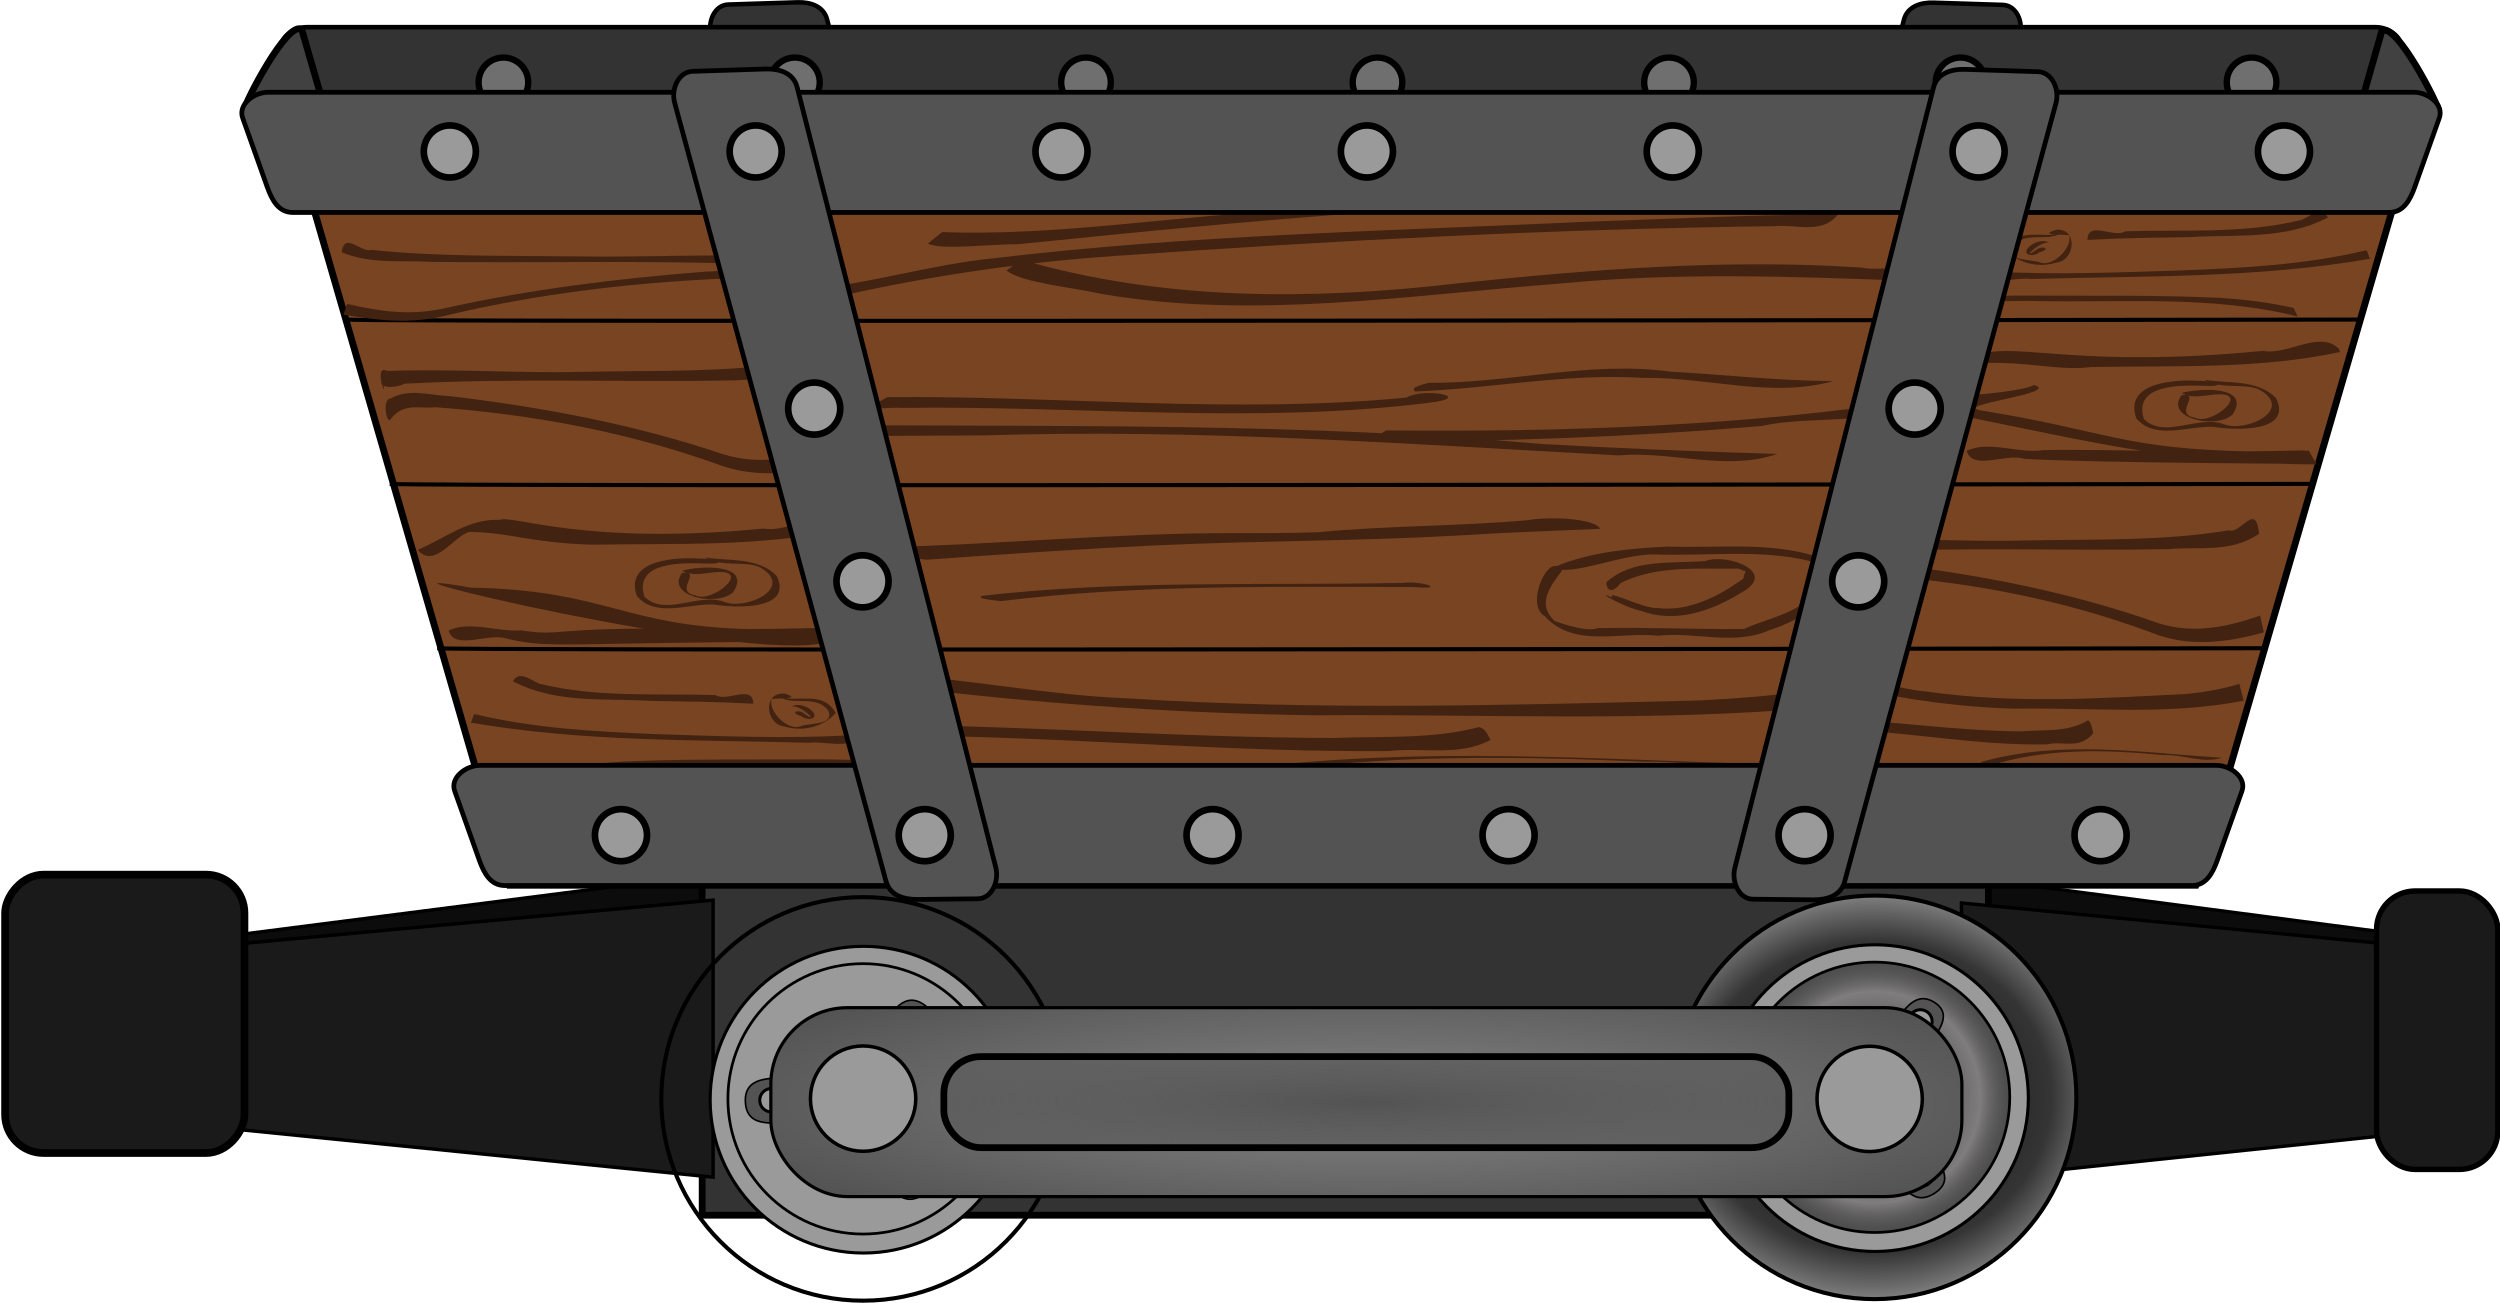 <?xml version="1.0" encoding="UTF-8" standalone="no"?>
<!-- Created with Inkscape (http://www.inkscape.org/) -->
<svg
    xmlns:inkscape="http://www.inkscape.org/namespaces/inkscape"
    xmlns:rdf="http://www.w3.org/1999/02/22-rdf-syntax-ns#"
    xmlns="http://www.w3.org/2000/svg"
    xmlns:sodipodi="http://sodipodi.sourceforge.net/DTD/sodipodi-0.dtd"
    xmlns:cc="http://creativecommons.org/ns#"
    xmlns:xlink="http://www.w3.org/1999/xlink"
    xmlns:dc="http://purl.org/dc/elements/1.1/"
    id="svg2"
    viewBox="0 0 659.49 343.74"
    sodipodi:docname="_svgclean2.svg"
    version="1.1"
    inkscape:version="0.48.3.1 r9886"
  >
  <defs
      id="defs4"
    >
    <radialGradient
        id="radialGradient3837-5-6-0-26"
        gradientUnits="userSpaceOnUse"
        cy="588.79"
        cx="325"
        gradientTransform="matrix(1.509 -.025 .021 1.323 -178.12 -182.09)"
        r="49.786"
        inkscape:collect="always"
      >
      <stop
          id="stop3831-4-4-7-75"
          style="stop-color:#000000"
          offset="0"
      />
      <stop
          id="stop3839-5-0-6-36"
          style="stop-color:#353535"
          offset=".579"
      />
      <stop
          id="stop3833-0-3-9-8"
          style="stop-color:#ececec"
          offset="1"
      />
    </radialGradient
    >
    <radialGradient
        id="radialGradient3847-0-1-1-2"
        gradientUnits="userSpaceOnUse"
        cy="588.79"
        cx="325"
        r="49.786"
        inkscape:collect="always"
      >
      <stop
          id="stop3843-9-7-3-1"
          style="stop-color:#000000"
          offset="0"
      />
      <stop
          id="stop3851-6-7-6-3"
          style="stop-color:#767373;stop-opacity:.749"
          offset=".775"
      />
      <stop
          id="stop3849-2-9-9-7"
          style="stop-color:#000000;stop-opacity:.498"
          offset=".982"
      />
      <stop
          id="stop3845-1-8-7-6"
          style="stop-color:#ffffff;stop-opacity:0"
          offset="1"
      />
    </radialGradient
    >
    <radialGradient
        id="radialGradient3985-3-8"
        gradientUnits="userSpaceOnUse"
        cy="589.51"
        cx="202.03"
        gradientTransform="matrix(1.201 .002 -0 .232 -1010.3 93.088)"
        r="145.85"
        inkscape:collect="always"
      >
      <stop
          id="stop3981-7-0"
          style="stop-color:#858585"
          offset="0"
      />
      <stop
          id="stop3983-3-51"
          style="stop-color:#535353"
          offset="1"
      />
    </radialGradient
    >
    <radialGradient
        id="radialGradient3969-5-0"
        gradientUnits="userSpaceOnUse"
        cy="589.51"
        cx="202.03"
        gradientTransform="matrix(1.801,1.1159e-6,-1.5178e-7,0.245,-1131.9,85.81)"
        r="103.43"
        inkscape:collect="always"
      >
      <stop
          id="stop3963-6-5"
          style="stop-color:#535353"
          offset="0"
      />
      <stop
          id="stop3965-0-8"
          style="stop-color:#535353;stop-opacity:0"
          offset="1"
      />
    </radialGradient
    >
    <radialGradient
        id="radialGradient3079"
        xlink:href="#radialGradient3837-5-6-0-26"
        gradientUnits="userSpaceOnUse"
        cy="588.79"
        cx="325"
        gradientTransform="matrix(1.509 -.025 .021 1.323 -178.12 -182.09)"
        r="49.786"
        inkscape:collect="always"
    />
    <radialGradient
        id="radialGradient3081"
        xlink:href="#radialGradient3847-0-1-1-2"
        gradientUnits="userSpaceOnUse"
        cy="588.79"
        cx="325"
        r="49.786"
        inkscape:collect="always"
    />
  </defs
  >
  <sodipodi:namedview
      id="base"
      bordercolor="#666666"
      inkscape:pageshadow="2"
      inkscape:window-y="0"
      pagecolor="#ffffff"
      inkscape:window-maximized="0"
      inkscape:zoom="0.7"
      inkscape:window-x="0"
      inkscape:window-height="645"
      showgrid="false"
      borderopacity="1.0"
      inkscape:current-layer="layer1"
      inkscape:cx="202.16198"
      inkscape:cy="229.27541"
      inkscape:window-width="674"
      inkscape:pageopacity="0.0"
      inkscape:document-units="px"
  />
  <g
      id="layer1"
      inkscape:label="Camada 1"
      inkscape:groupmode="layer"
      transform="translate(-41.653 -344)"
    >
    <g
        id="g3610-1-9"
        transform="matrix(1.08,0,0,1.08,1231.5,386.1)"
      >
      <path
          id="path3380-2-8-6"
          d="m-621.5 175.31 115.35 15.128v44.447l-115.35 8.105z"
          style="stroke:#000000;stroke-width:.829px;fill:#0c0c0c"
          inkscape:connector-curvature="0"
      />
      <path
          id="rect3049-2-9-4-9-6"
          d="m-608.33-30.546-48.928 180.23c-0.859 3.164-3.97 4.221-7.249 4.185l-13.965-0.152c-3.279-0.036-4.994-4.072-4.185-7.249l45.986-180.61c0.809-3.178 3.972-4.29 7.249-4.185l16.908 0.54c3.277 0.105 5.044 4.085 4.185 7.249z"
          sodipodi:nodetypes="sssssssss"
          style="stroke:#000000;stroke-width:1.104;fill:#333333"
          inkscape:connector-curvature="0"
      />
      <path
          id="rect3049-2-9-5-5-8-0"
          d="m-928.03-30.633 48.928 180.23c0.859 3.164 3.97 4.221 7.249 4.185l13.965-0.152c3.279-0.036 4.994-4.072 4.185-7.249l-45.986-180.61c-0.809-3.178-3.972-4.29-7.249-4.185l-16.908 0.54c-3.277 0.105-5.044 4.085-4.185 7.249z"
          sodipodi:nodetypes="sssssssss"
          style="stroke:#000000;stroke-width:1.104;fill:#333333"
          inkscape:connector-curvature="0"
      />
      <g
          id="g3915-7-0"
          transform="translate(-9.286,34.286)"
        >
        <path
            id="rect3049-2-96-4-8"
            inkscape:connector-curvature="0"
            sodipodi:nodetypes="sssssssss"
            style="stroke:#000000;stroke-width:1.111;fill:#333333"
            d="m-1017.6-66.631h505.54c3.299 0 7.06 2.846 5.955 5.955l-5.719 16.077c-1.106 3.108-2.656 5.955-5.955 5.955h-494.1c-3.299 0-4.849-2.846-5.954-5.955l-5.719-16.077c-1.106-3.108 2.656-5.955 5.954-5.955z"
        />
        <path
            id="path3875-1-0-0-9-2-9-7"
            sodipodi:rx="1.5625"
            sodipodi:ry="1.5625"
            style="stroke:#000000;stroke-width:0.4;fill:#6f6f6f"
            sodipodi:type="arc"
            d="m264.02 568.39c0 0.863-0.7 1.562-1.562 1.562-0.863 0-1.562-0.7-1.562-1.562 0-0.863 0.7-1.562 1.562-1.562 0.863 0 1.562 0.7 1.562 1.562z"
            transform="matrix(3.88,0,0,3.88,-1631.9,-2258.5)"
            sodipodi:cy="568.38898"
            sodipodi:cx="262.45535"
        />
        <path
            id="path3875-1-0-0-9-7-1-2-9"
            sodipodi:rx="1.5625"
            sodipodi:ry="1.5625"
            style="stroke:#000000;stroke-width:0.4;fill:#6f6f6f"
            sodipodi:type="arc"
            d="m264.02 568.39c0 0.863-0.7 1.562-1.562 1.562-0.863 0-1.562-0.7-1.562-1.562 0-0.863 0.7-1.562 1.562-1.562 0.863 0 1.562 0.7 1.562 1.562z"
            transform="matrix(3.88,0,0,3.88,-1916.6,-2258.5)"
            sodipodi:cy="568.38898"
            sodipodi:cx="262.45535"
        />
        <path
            id="path3875-1-0-0-9-9-7-5-2"
            sodipodi:rx="1.5625"
            sodipodi:ry="1.5625"
            style="stroke:#000000;stroke-width:0.4;fill:#6f6f6f"
            sodipodi:type="arc"
            d="m264.02 568.39c0 0.863-0.7 1.562-1.562 1.562-0.863 0-1.562-0.7-1.562-1.562 0-0.863 0.7-1.562 1.562-1.562 0.863 0 1.562 0.7 1.562 1.562z"
            transform="matrix(3.88,0,0,3.88,-1987.8,-2258.5)"
            sodipodi:cy="568.38898"
            sodipodi:cx="262.45535"
        />
        <path
            id="path3875-1-0-0-9-6-8-3-4"
            sodipodi:rx="1.5625"
            sodipodi:ry="1.5625"
            style="stroke:#000000;stroke-width:0.4;fill:#6f6f6f"
            sodipodi:type="arc"
            d="m264.02 568.39c0 0.863-0.7 1.562-1.562 1.562-0.863 0-1.562-0.7-1.562-1.562 0-0.863 0.7-1.562 1.562-1.562 0.863 0 1.562 0.7 1.562 1.562z"
            transform="matrix(3.88,0,0,3.88,-1845.5,-2258.5)"
            sodipodi:cy="568.38898"
            sodipodi:cx="262.45535"
        />
        <path
            id="path3875-1-0-0-9-1-5-8-3"
            sodipodi:rx="1.5625"
            sodipodi:ry="1.5625"
            style="stroke:#000000;stroke-width:0.4;fill:#6f6f6f"
            sodipodi:type="arc"
            d="m264.02 568.39c0 0.863-0.7 1.562-1.562 1.562-0.863 0-1.562-0.7-1.562-1.562 0-0.863 0.7-1.562 1.562-1.562 0.863 0 1.562 0.7 1.562 1.562z"
            transform="matrix(3.88,0,0,3.88,-1774.3,-2258.5)"
            sodipodi:cy="568.38898"
            sodipodi:cx="262.45535"
        />
        <path
            id="path3875-1-0-0-9-0-7-6-7"
            sodipodi:rx="1.5625"
            sodipodi:ry="1.5625"
            style="stroke:#000000;stroke-width:0.4;fill:#6f6f6f"
            sodipodi:type="arc"
            d="m264.02 568.39c0 0.863-0.7 1.562-1.562 1.562-0.863 0-1.562-0.7-1.562-1.562 0-0.863 0.7-1.562 1.562-1.562 0.863 0 1.562 0.7 1.562 1.562z"
            transform="matrix(3.88,0,0,3.88,-1703.1,-2258.5)"
            sodipodi:cy="568.38898"
            sodipodi:cx="262.45535"
        />
        <path
            id="path3875-1-0-0-9-422-4-1-4"
            sodipodi:rx="1.5625"
            sodipodi:ry="1.5625"
            style="stroke:#000000;stroke-width:0.4;fill:#6f6f6f"
            sodipodi:type="arc"
            d="m264.02 568.39c0 0.863-0.7 1.562-1.562 1.562-0.863 0-1.562-0.7-1.562-1.562 0-0.863 0.7-1.562 1.562-1.562 0.863 0 1.562 0.7 1.562 1.562z"
            transform="matrix(3.88,0,0,3.88,-1560.8,-2258.5)"
            sodipodi:cy="568.38898"
            sodipodi:cx="262.45535"
        />
      </g
      >
      <path
          id="path3380-2-9-6-2"
          d="m-928.64 174.61-118.05 15.128v44.447l118.05 8.105z"
          style="stroke:#000000;stroke-width:.839px;fill:#0c0c0c"
          inkscape:connector-curvature="0"
      />
      <rect
          id="rect3070-5-1"
          style="stroke:#000000;stroke-width:1.657;fill:#333333"
          ry="0"
          height="86.873"
          width="314.16"
          y="170.97"
          x="-930.2"
      />
      <path
          id="path3380-1-9-5"
          d="m-927.53 180.87-120.7 11.112v44.447l120.7 12.122z"
          style="stroke:#000000;stroke-width:.848px;fill:#1a1a1a"
          inkscape:connector-curvature="0"
      />
      <path
          id="path3380-5-2"
          d="m-622.61 181.58 115.39 11.112v44.447l-115.39 12.122z"
          style="stroke:#000000;stroke-width:.83px;fill:#1a1a1a"
          inkscape:connector-curvature="0"
      />
      <g
          id="g4102-7-1-4-4"
          transform="translate(-968.84,-359.74)"
        >
        <path
            id="path2985-5-0-7-0"
            sodipodi:rx="49.285713"
            sodipodi:ry="49.285713"
            style="fill-rule:evenodd;stroke:#000000;stroke-width:1px;fill:url(#radialGradient3079)"
            sodipodi:type="arc"
            d="m374.29 588.79c0 27.22-22.066 49.286-49.286 49.286s-49.286-22.066-49.286-49.286 22.066-49.286 49.286-49.286 49.286 22.066 49.286 49.286z"
            sodipodi:cy="588.79077"
            sodipodi:cx="325"
        />
        <path
            id="path2985-6-2-7-4-4"
            sodipodi:rx="49.285713"
            sodipodi:ry="49.285713"
            style="stroke:#000000;stroke-width:1px;fill:#9a9a9a"
            sodipodi:type="arc"
            d="m374.29 588.79c0 27.22-22.066 49.286-49.286 49.286s-49.286-22.066-49.286-49.286 22.066-49.286 49.286-49.286 49.286 22.066 49.286 49.286z"
            transform="matrix(.76 0 0 .76 78.103 141.5)"
            sodipodi:cy="588.79077"
            sodipodi:cx="325"
        />
        <path
            id="path2985-6-0-6-6-6-1"
            sodipodi:rx="49.285713"
            sodipodi:ry="49.285713"
            style="stroke:#000000;stroke-width:1px;fill:url(#radialGradient3081)"
            sodipodi:type="arc"
            d="m374.29 588.79c0 27.22-22.066 49.286-49.286 49.286s-49.286-22.066-49.286-49.286 22.066-49.286 49.286-49.286 49.286 22.066 49.286 49.286z"
            transform="matrix(.67 0 0 .67 107.25 194.29)"
            sodipodi:cy="588.79077"
            sodipodi:cx="325"
        />
        <path
            id="path2985-6-0-0-8-0-1-4"
            style="stroke:#000000;stroke-width:1px;fill:#535353"
            d="m374.29 588.79c0 13.215-3.668 23.989-12.135 32.839-3.539 3.58 12.649 14.582-2.037 23.836-14.686 9.255-20.048-10.46-24.194-8.751-4.07 1.088-6.507 1.361-10.92 1.361-21.668 0-40.071-13.983-46.676-33.418-1.662-4.829-22.418 3.75-23.299-14.443-0.881-18.193 21.829-11.866 22.857-15.926 6.192-20.142 24.945-34.784 47.118-34.784 4.288 0 8.447 0.548 12.413 1.576 3.163 1.103 9.701-17.28 22.828-8.963 13.127 8.317-2.376 20.566 0.394 22.623 8.457 8.848 13.651 20.842 13.651 34.048z"
            sodipodi:nodetypes="sczcsczcsczcs"
            inkscape:connector-curvature="0"
            transform="matrix(.412 0 0 .412 191.18 346.35)"
        />
        <path
            id="path3875-2-1-4-6"
            sodipodi:rx="1.5625"
            sodipodi:ry="1.5625"
            style="stroke:#000000;stroke-width:0.4;fill:#9a9a9a"
            sodipodi:type="arc"
            d="m264.02 568.39c0 0.863-0.7 1.562-1.562 1.562-0.863 0-1.562-0.7-1.562-1.562 0-0.863 0.7-1.562 1.562-1.562 0.863 0 1.562 0.7 1.562 1.562z"
            transform="matrix(1.842,0,0,1.842,-180.81,-457.86)"
            sodipodi:cy="568.38898"
            sodipodi:cx="262.45535"
        />
        <path
            id="path3875-1-0-0-5-0"
            sodipodi:rx="1.5625"
            sodipodi:ry="1.5625"
            style="stroke:#000000;stroke-width:0.4;fill:#9a9a9a"
            sodipodi:type="arc"
            d="m264.02 568.39c0 0.863-0.7 1.562-1.562 1.562-0.863 0-1.562-0.7-1.562-1.562 0-0.863 0.7-1.562 1.562-1.562 0.863 0 1.562 0.7 1.562 1.562z"
            transform="matrix(1.842,0,0,1.842,-147.26,-476.71)"
            sodipodi:cy="568.38898"
            sodipodi:cx="262.45535"
        />
        <path
            id="path3875-4-9-2-1-9"
            sodipodi:rx="1.5625"
            sodipodi:ry="1.5625"
            style="stroke:#000000;stroke-width:0.4;fill:#9a9a9a"
            sodipodi:type="arc"
            d="m264.02 568.39c0 0.863-0.7 1.562-1.562 1.562-0.863 0-1.562-0.7-1.562-1.562 0-0.863 0.7-1.562 1.562-1.562 0.863 0 1.562 0.7 1.562 1.562z"
            transform="matrix(1.842,0,0,1.842,-147.01,-439.34)"
            sodipodi:cy="568.38898"
            sodipodi:cx="262.45535"
        />
        <path
            id="path2985-6-0-0-9-0-5-3-3"
            sodipodi:rx="49.285713"
            sodipodi:ry="49.285713"
            style="stroke:#000000;stroke-width:3.297;fill:#9a9a9a"
            sodipodi:type="arc"
            d="m374.29 588.79c0 27.22-22.066 49.286-49.286 49.286s-49.286-22.066-49.286-49.286 22.066-49.286 49.286-49.286 49.286 22.066 49.286 49.286z"
            transform="matrix(.261 0 0 .261 240.14 435.05)"
            sodipodi:cy="588.79077"
            sodipodi:cx="325"
        />
      </g
      >
      <g
          id="g4102-7-9-8"
          transform="translate(-1215.9,-359.36)"
        >
        <path
            id="path2985-5-1-8"
            sodipodi:rx="49.285713"
            sodipodi:ry="49.285713"
            style="stroke:#000000;stroke-width:1px;fill:url(#radialGradient3079);fill-rule:evenodd"
            sodipodi:type="arc"
            d="m374.29 588.79c0 27.22-22.066 49.286-49.286 49.286s-49.286-22.066-49.286-49.286 22.066-49.286 49.286-49.286 49.286 22.066 49.286 49.286z"
            sodipodi:cy="588.79077"
            sodipodi:cx="325"
        />
        <path
            id="path2985-6-2-5-6"
            sodipodi:rx="49.285713"
            sodipodi:ry="49.285713"
            style="stroke:#000000;stroke-width:1px;fill:#9a9a9a"
            sodipodi:type="arc"
            d="m374.29 588.79c0 27.22-22.066 49.286-49.286 49.286s-49.286-22.066-49.286-49.286 22.066-49.286 49.286-49.286 49.286 22.066 49.286 49.286z"
            transform="matrix(.76 0 0 .76 78.103 141.5)"
            sodipodi:cy="588.79077"
            sodipodi:cx="325"
        />
        <path
            id="path2985-6-0-6-0-7"
            sodipodi:rx="49.285713"
            sodipodi:ry="49.285713"
            style="stroke:#000000;stroke-width:1px;fill:url(#radialGradient3081)"
            sodipodi:type="arc"
            d="m374.29 588.79c0 27.22-22.066 49.286-49.286 49.286s-49.286-22.066-49.286-49.286 22.066-49.286 49.286-49.286 49.286 22.066 49.286 49.286z"
            transform="matrix(.67 0 0 .67 107.25 194.29)"
            sodipodi:cy="588.79077"
            sodipodi:cx="325"
        />
        <path
            id="path2985-6-0-0-8-9-3"
            style="stroke:#000000;stroke-width:1px;fill:#535353"
            d="m374.29 588.79c0 13.215-3.668 23.989-12.135 32.839-3.539 3.58 12.649 14.582-2.037 23.836-14.686 9.255-20.048-10.46-24.194-8.751-4.07 1.088-6.507 1.361-10.92 1.361-21.668 0-40.071-13.983-46.676-33.418-1.662-4.829-22.418 3.75-23.299-14.443-0.881-18.193 21.829-11.866 22.857-15.926 6.192-20.142 24.945-34.784 47.118-34.784 4.288 0 8.447 0.548 12.413 1.576 3.163 1.103 9.701-17.28 22.828-8.963 13.127 8.317-2.376 20.566 0.394 22.623 8.457 8.848 13.651 20.842 13.651 34.048z"
            sodipodi:nodetypes="sczcsczcsczcs"
            inkscape:connector-curvature="0"
            transform="matrix(.412 0 0 .412 191.18 346.35)"
        />
        <path
            id="path3875-2-6-7"
            sodipodi:rx="1.5625"
            sodipodi:ry="1.5625"
            style="stroke:#000000;stroke-width:0.4;fill:#9a9a9a"
            sodipodi:type="arc"
            d="m264.02 568.39c0 0.863-0.7 1.562-1.562 1.562-0.863 0-1.562-0.7-1.562-1.562 0-0.863 0.7-1.562 1.562-1.562 0.863 0 1.562 0.7 1.562 1.562z"
            transform="matrix(1.842,0,0,1.842,-180.81,-457.86)"
            sodipodi:cy="568.38898"
            sodipodi:cx="262.45535"
        />
        <path
            id="path3875-1-0-4-0"
            sodipodi:rx="1.5625"
            sodipodi:ry="1.5625"
            style="stroke:#000000;stroke-width:0.4;fill:#9a9a9a"
            sodipodi:type="arc"
            d="m264.02 568.39c0 0.863-0.7 1.562-1.562 1.562-0.863 0-1.562-0.7-1.562-1.562 0-0.863 0.7-1.562 1.562-1.562 0.863 0 1.562 0.7 1.562 1.562z"
            transform="matrix(1.842,0,0,1.842,-147.26,-476.71)"
            sodipodi:cy="568.38898"
            sodipodi:cx="262.45535"
        />
        <path
            id="path3875-4-9-6-5"
            sodipodi:rx="1.5625"
            sodipodi:ry="1.5625"
            style="stroke:#000000;stroke-width:0.4;fill:#9a9a9a"
            sodipodi:type="arc"
            d="m264.02 568.39c0 0.863-0.7 1.562-1.562 1.562-0.863 0-1.562-0.7-1.562-1.562 0-0.863 0.7-1.562 1.562-1.562 0.863 0 1.562 0.7 1.562 1.562z"
            transform="matrix(1.842,0,0,1.842,-147.01,-439.34)"
            sodipodi:cy="568.38898"
            sodipodi:cx="262.45535"
        />
        <path
            id="path2985-6-0-0-9-0-6-6"
            sodipodi:rx="49.285713"
            sodipodi:ry="49.285713"
            style="stroke:#000000;stroke-width:3.297;fill:#9a9a9a"
            sodipodi:type="arc"
            d="m374.29 588.79c0 27.22-22.066 49.286-49.286 49.286s-49.286-22.066-49.286-49.286 22.066-49.286 49.286-49.286 49.286 22.066 49.286 49.286z"
            transform="matrix(.261 0 0 .261 240.14 435.05)"
            sodipodi:cy="588.79077"
            sodipodi:cx="325"
        />
      </g
      >
      <rect
          id="rect7268-9"
          style="stroke:#000000;stroke-width:1.876;fill:#1a1a1a"
          transform="scale(-1,1)"
          ry="9.395"
          height="68.002"
          width="58.466"
          y="174.65"
          x="1042"
      />
      <rect
          id="rect3931-8-5"
          style="stroke:#000000;stroke-width:0.781;fill:url(#radialGradient3985-3-8)"
          ry="18.705"
          height="46.14"
          width="290.92"
          y="207.15"
          x="-913.43"
      />
      <rect
          id="rect3931-0-0-4"
          style="stroke:#000000;stroke-width:1.657;fill:url(#radialGradient3969-5-0)"
          ry="9.015"
          height="22.238"
          width="206.4"
          y="219.1"
          x="-871.17"
      />
      <path
          id="path2985-6-0-0-9-9-7-6"
          sodipodi:rx="49.285713"
          sodipodi:ry="49.285713"
          style="stroke:#000000;stroke-width:3.297;fill:#9a9a9a"
          sodipodi:type="arc"
          d="m374.29 588.79c0 27.22-22.066 49.286-49.286 49.286s-49.286-22.066-49.286-49.286 22.066-49.286 49.286-49.286 49.286 22.066 49.286 49.286z"
          transform="matrix(.261 0 0 .261 -729.86 75.761)"
          sodipodi:cy="588.79077"
          sodipodi:cx="325"
      />
      <path
          id="path2985-6-0-0-9-9-0-7-0"
          sodipodi:rx="49.285713"
          sodipodi:ry="49.285713"
          style="stroke:#000000;stroke-width:3.297;fill:#9a9a9a"
          sodipodi:type="arc"
          d="m374.29 588.79c0 27.22-22.066 49.286-49.286 49.286s-49.286-22.066-49.286-49.286 22.066-49.286 49.286-49.286 49.286 22.066 49.286 49.286z"
          transform="matrix(.261 0 0 .261 -975.72 75.689)"
          sodipodi:cy="588.79077"
          sodipodi:cx="325"
      />
      <path
          id="rect3818-5-7"
          d="m-1032.8-14.689 522.98 1.01-55.558 190.92h-411.87z"
          sodipodi:nodetypes="ccccc"
          style="stroke:#000000;stroke-width:1.685;fill:#784421"
          inkscape:connector-curvature="0"
      />
      <path
          id="path3297-9-4-3"
          d="m-1006.5 79.211c5 0.714 469.54 0 469.54 0"
          sodipodi:nodetypes="cc"
          style="stroke:#000000;stroke-width:1px;fill:none"
          inkscape:connector-curvature="0"
      />
      <path
          id="path3297-1-7"
          d="m-1016.8 39.076c5 0.714 491.26 0 491.26 0"
          sodipodi:nodetypes="cc"
          style="stroke:#000000;stroke-width:1px;fill:none"
          inkscape:connector-curvature="0"
      />
      <g
          id="g7078-0-8"
          style="fill:#422211"
          transform="matrix(.863 0 0 1.891 -1912.3 -496.05)"
        >
        <path
            id="path3736-5-2"
            d="m659.71 23.9c12.824 0.15 25.717-0.373 38.349-2.723-3.276 2.443-7.6 1.335-11.325 2.326-9.393 0.993-18.843 1.371-28.285 1.407 0.42-0.337 0.84-0.673 1.261-1.01zm3.058-4.186c5.815 0.065 11.545-1.959 17.372-0.99 3.912 0.274 7.809 0.806 11.736 0.837-4.461 1.527-9.093-0.383-13.639-0.282-5.513-0.438-10.976 0.948-16.429 1.191-0.458-0.387 0.732-0.653 0.961-0.756zm-38.91 1.25c12.444-0.12 24.921 1.503 37.335 0.045 1.2-0.913 4.998-0.048 1.618 0.453-12.558 1.927-25.284 0.234-37.911 0.455-1.378-0.106-3.313 0.513-1.042-0.953zm-4.355 2.462c17.161 0.143 34.374-0.189 51.463 1.672 5.624 0.383 11.254 0.668 16.888 0.87-3.689 1.559-7.636-0.294-11.445 0.128-15.172-1.008-30.365-2.354-45.585-1.76-4.192 0.02-8.384 0.047-12.576 0.095 0.418-0.335 0.836-0.67 1.254-1.005z"
            style="fill:#422211"
            transform="matrix(3.935,0,0,1.468,-1264.4,262.22)"
            inkscape:connector-curvature="0"
        />
        <path
            id="path3706-2-4"
            d="m393.48 153.38c-3.348-7.971-4.189-17.147-4.592-25.793 0.377-11.323-1.147-22.971 2.221-33.974 7.954-8.626 14.782 3.72 16.902 10.677 3.62 7.988 0.335 17.096 1.288 25.553-0.993 8.624 2.904 19.2-4.421 25.898-2.766 4.852-15.26-1.088-10.496-3.888 3.357 2.535 7.641 5.935 11.509 1.724-0.503 1.395 2.882-6.942 1.662-9.995-0.202-11.148 0.288-22.305 0.21-33.436-3.002-6.215-4.384-18.062-13.387-17.217-2.334 0.665-3.415 1.682-1.391-0.693-3.89 12.234-1.84 25.312-2.295 37.937-0.259 7.697 4.336 16.982 3.429 23.355-0.296 0.26-0.409-0.133-0.639-0.148zm3.616-11.664c-5.543-6-4.27-15.116-4.903-22.702-1.872-4.922 2.563-17.123 7.325-8.094 4.198 6.785 7.032 15.104 4.033 22.941-0.176 2.277-5.005 11.594-2.997 6.384-2.053 1.703 2.717-7.268 2.409-10.377 0.856-7.11-2.724-14.01-6.746-19.583-3.918-0.485-0.099-3.479-2.287 1.095 0.16 9.048-0.852 18.767 3.336 27.096 1.56 1.025 2.634 2.954-0.17 3.241zm3.065 142.98c-3.665-32.034-2.318-64.328-2.967-96.499-0.531-4.083 1.629-10.35 0.956-2.515-0.025 31.588-0.631 63.361 3.213 94.733-0.031 0.311-0.528 6.289-1.202 4.281zm-11.12 23.06c-0.606-26.926-3.306-53.813-3.235-80.779-0.054-8.206 0.063-10.283-0.205-19.158-1.542-16.041-1.336-32.203-2.777-48.243-0.862-4.742-0.437-15.175 1.986-16.482 0.483 10.527 0.796 21.043 1.486 31.576 1.334 23.259 1.231 46.577 2.289 69.841 0.836 17.638 2.03 35.264 3.303 52.859-0.065 1.893-1.892 12.68-2.847 10.387z"
            style="fill:#422211"
            transform="matrix(0 .564 -1.235 0 1568.9 92.977)"
            inkscape:connector-curvature="0"
        />
        <path
            id="path3714-3-5"
            d="m955.57 42.507c2.43 3.962-0.723 9.424 3.584 12.657 3.881 1.558 3.013-4.952 4.043-7.256 1.036-3.404-3.854-8.179-7.029-7.375-0.348 1.555 0.076 8.209-1.421 3.37-0.494-5.632 7.837-5.013 8.428-0.104 1.396 4.485 0.355 9.793-3.435 13.26-5.909-3.26-2.611-9.816-4.17-14.552zm2.747 2.77c-1.706 1.886 4.839 8.42 1.617 3.717-1.343-1.536-0.28-3.987 0.562-0.889 1.62 2.112 0.427 5.34-1.917 2.088-0.927-1.48-1.382-3.414-0.262-4.916zm18.717-63.506c-5.596 22.456-3.426 45.522-3.987 68.289 0.03 7.528-0.029 15.074 0.845 22.575 3.055 2.495-2.669 5.96-2.07 1.51 0.218-8.107-0.237-16.258-0.146-24.383 0.078-15.959-0.159-31.929 0.567-47.879 0.411-6.403 1.175-12.8 2.609-19.102l2.181-1.01zm-14.852-18.724c5.04 28.859 4.388 58.102 5.218 87.185-0.546 3.403 1.76 11.017-1.545 11.562 2.022-2.544 0.506 2.106-0.418-0.546 0.981-16.815 0.269-33.663-0.273-50.48-0.628-15.606-1.481-31.376-5.146-46.671 0.514-0.607 1.637-0.455 2.164-1.051zm-10.609 10.914c5.837 11.182 4.299 23.669 5.05 35.554 0.143 8.774 0.209 17.552 0.722 26.318-5.131-0.057-0.332-6.957-2.216-9.729-0.483-15.066 0.727-30.342-2.892-45.195-0.717-2.079-3.711-5.267-0.663-6.948z"
            style="fill:#422211"
            transform="matrix(0 .502 -1.1 0 1569.5 -207.89)"
            inkscape:connector-curvature="0"
        />
        <path
            id="path3720-8-7"
            style="fill:#422211"
            d="m748.81 114.16c3.665 0.618 8.104-0.098 10.927 2.815 2.547 5.239-6.283 4.907-9.476 4.367-3.825-0.243-8.905 2.128-11.82-1.307-1.961-5.491 5.909-5.944 9.553-5.697 1.89-0.079 4.736 0.842 1.11 0.762-3.459-0.121-11.255-0.438-9.51 5.05 3.158 3.102 8.271-0.686 12.211 0.797 3.305 1.29 10.756-2.175 5.426-5.257-2.207-1.106-5.969 0.043-8.421-1.531zm-3.453 2.01c2.603-0.722 10.62-1.169 7.777 3.241-2.47 2.412-10.455 0.604-7.792-2.911 3.183-0.352-1.404 2.87 2.023 3.446 2.562 1.247 8.577-3.897 3.331-3.553-1.756 0.078-3.715 0.751-5.339-0.223zm20.555 10.888c-26.41-0.138-39.375-5.075-65.383-9.442-1.539-0.373 19.422-0.963 22.323-2.654 4.346 1.245-12.601 3.015-8.152 3.861 19.597 3.159 21.599 5.916 41.461 6.265 3.354 0.015 5.206-0.035 8.559-0.122 0.398 0.697 0.795 1.394 1.193 2.091zm-0.662-0.072c-28.505-0.182-40.205-0.534-43.911-0.79-2.733-0.89-7.889 1.887-8.742-1.216 3.264-1.518 7.419 0.263 11.042-0.019 0.46-0.105 1.518-0.247 22.311 0.102 6.541 0.05 11.582 0.019 18.122-0.142l1.178 2.066zm4.213-17.048c-12.447 2.669-25.263 2.038-37.907 2.288-5.914 0.752-11.266-1.556-21.149-0.209-2.532 0.738-5.322 5.739-7.871 2.74 4.081-1.713 7.785-4.794 12.463-4.561 5.542-1.616 15.465 2.218 42.721-0.43 3.828 0.715 8.685-3.234 11.596-0.299z"
            sodipodi:nodetypes="ccccccccccccccccccccccccccccccccccccccc"
            inkscape:connector-curvature="0"
            transform="matrix(1.858 0 0 .848 171.89 193.95)"
        />
        <path
            id="path3726-85-0"
            d="m959.34 151.82c1.024 3.744 1.531 7.577-0.036 11.305-3.219 8.724-4.886 17.579-5.561 26.435 0.192 1.395-0.526 3.026 1.194 4.236 0.61 0.371-2.065 0.818-2.058 0.009-1.042-1.777-0.31-3.683-0.252-5.507 1.079-8.684 2.747-17.361 5.774-25.937 1.118-3.375 0.455-6.824-0.729-10.171 0.556-0.123 1.112-0.246 1.668-0.369zm-9.786 0.467c1.934 2.852 1.248 5.918 1.523 8.876 0.202 10.437-0.25 20.877 0.328 31.312 0.458 0.869 0.525 2.565-0.424 2.124 2.877-0.71-1.664 0.976-0.839-0.479-0.239-6.288 0.255-12.58 0.079-18.869-0.14-6.664 0.092-13.345-1.014-19.992 0.486-1.06-2.887-2.644 0.253-2.949l0.095-0.022z"
            style="fill:#422211"
            transform="matrix(0,1.302,-2.852,0,2013,-925.67)"
            inkscape:connector-curvature="0"
        />
        <path
            id="path3720-0-4-5"
            style="fill:#422211"
            d="m748.81 114.16c3.665 0.618 8.104-0.098 10.927 2.815 2.547 5.239-6.283 4.907-9.476 4.367-3.825-0.243-8.905 2.128-11.82-1.307-1.961-5.491 5.909-5.944 9.553-5.697 1.89-0.079 4.736 0.842 1.11 0.762-3.459-0.121-11.255-0.438-9.51 5.05 3.158 3.102 8.271-0.686 12.211 0.797 3.305 1.29 10.756-2.175 5.426-5.257-2.207-1.106-5.969 0.043-8.421-1.531zm-3.453 2.01c2.603-0.722 10.62-1.169 7.777 3.241-2.47 2.412-10.455 0.604-7.792-2.911 3.183-0.352-1.404 2.87 2.023 3.446 2.562 1.247 8.577-3.897 3.331-3.553-1.756 0.078-3.715 0.751-5.339-0.223zm22.056 10.888c-11.678 3.547-77.911-12.425-54.272-8.293 20.862 0.378 23.157 5.975 43.019 6.324 3.354 0.015 6.708-0.035 10.06-0.122 0.398 0.697 0.795 1.394 1.193 2.091zm-0.662-0.072c-39.63 0.071-41.267 1.19-48.243-0.481-2.733-0.89-7.889 1.887-8.742-1.216 3.264-1.518 7.419 0.263 11.042-0.019 6.34 0.998 4.348-0.556 25.142-0.207 6.541 0.05 13.084 0.019 19.623-0.142l1.178 2.066zm2.712-17.048c-12.447 2.669-25.263 2.038-37.907 2.288-10.267-0.395-11.787-1.809-18.625-1.961-2.532 0.738-5.322 5.739-7.871 2.74 4.081-1.713 7.785-4.794 12.463-4.561 1.98-0.83 12.94 3.97 40.196 1.322 3.828 0.715 8.685-3.234 11.596-0.299z"
            sodipodi:nodetypes="ccccccccccccccccccccccccccccccccccccc"
            inkscape:connector-curvature="0"
            transform="matrix(1.858 0 0 .848 -252.5 216.9)"
        />
        <path
            id="path3714-5-9-1"
            d="m757.37-65.468c1.126 0.691 2.679-0.205 3.598 1.019 0.443 1.103-1.408 0.856-2.063 1.149-0.968 0.295-2.325-1.095-2.097-1.998 0.442-0.099 2.334 0.022 0.958-0.404-1.601-0.14-1.425 2.228-0.03 2.396 1.275 0.397 2.784 0.101 3.769-0.976-0.927-1.68-2.79-0.742-4.137-1.185zm0.788 0.781c0.536-0.485 2.394 1.376 1.057 0.46-0.437-0.382-1.133-0.08-0.253 0.16 0.601 0.46 1.518 0.121 0.594-0.545-0.421-0.263-0.97-0.393-1.398-0.075zm-18.053 5.321c6.384-1.591 12.941-0.974 19.413-1.133 2.14 0.009 4.285-0.008 6.418 0.24 0.709 0.869 1.694-0.759 0.429-0.588-2.305 0.062-4.622-0.068-6.932-0.042-4.537 0.022-9.077-0.045-13.611 0.161-1.82 0.117-3.639 0.334-5.43 0.742-0.096 0.207-0.191 0.413-0.287 0.62zm-5.323-4.222c8.204 1.433 16.517 1.247 24.785 1.483 0.967-0.155 3.132 0.5 3.287-0.439-0.723 0.575 0.599 0.144-0.155-0.119-4.78 0.279-9.57 0.076-14.35-0.078-4.436-0.178-8.919-0.421-13.267-1.463-0.173 0.146-0.129 0.465-0.299 0.615zm3.103-3.016c3.179 1.659 6.729 1.222 10.107 1.435 2.494 0.041 4.99 0.059 7.482 0.205-0.016-1.459-1.978-0.094-2.766-0.63-4.283-0.137-8.626 0.207-12.848-0.822-0.591-0.204-1.497-1.055-1.975-0.189z"
            style="fill:#422211"
            transform="matrix(3.868,0,0,1.766,-1769.7,447.33)"
            inkscape:connector-curvature="0"
        />
        <path
            id="path3726-9-0-1"
            style="fill:#422211"
            d="m959.34 152.47c1.024 3.744 1.531 6.925-0.036 10.653-3.219 8.724-4.886 17.579-5.561 26.435 0.192 1.395-0.526 3.026 1.194 4.236 0.61 0.371-2.065 0.818-2.058 0.009-1.042-1.777-0.31-3.683-0.252-5.507 1.079-8.684 2.747-17.361 5.774-25.937 1.118-3.375 0.455-6.172-0.729-9.518 0.556-0.123 1.112-0.246 1.668-0.369zm-9.786-0.185c1.934 2.852 1.248 5.918 1.523 8.876 0.202 10.437-0.25 20.877 0.328 31.312 0.458 0.869 0.525 2.565-0.424 2.124 2.877-0.71-1.664 0.976-0.839-0.479-0.239-6.288 0.255-12.58 0.079-18.869-0.14-6.664 0.092-13.345-1.014-19.992 0.486-1.06-2.887-2.644 0.253-2.949l0.095-0.022z"
            sodipodi:nodetypes="ccccccccccscccccccccs"
            inkscape:connector-curvature="0"
            transform="matrix(0 .825 2.852 0 601.62 -509.11)"
        />
        <path
            id="path3742-45-5"
            d="m1574.3 332.21c-21.656 1.945-43.422 0.853-65.129 1.034-16.869-0.235-33.725-1.344-50.48-3.306-1.63 0.567-8.899-0.387-5.457-2.043 10.558 0.527 20.954 2.748 31.53 3.154 24.563 1.583 49.2 0.883 73.784 0.28 4.855-0.228 9.705-0.616 14.52-1.28 0.411 0.721 0.822 1.441 1.233 2.162zm-42.571 4.211c-4.018 2.184-8.799 0.928-13.156 1.437-19.447 0.172-38.885-1.601-58.293-1.935-1.815 1.236-8.808-1.21-4.161-1.446 18.483 0.32 36.942 1.665 55.432 1.696 6.227-0.26 12.657 0.197 18.699-1.41 0.807 0.15 1.145 1.019 1.48 1.657zm-31.618 3.692c22.573-2.882 45.349-1.182 67.999-0.521-5.466 0.784-10.971-0.462-16.464-0.351-16.601-0.713-33.322-0.971-49.805 1.444-0.222-0.034-2.5-0.19-1.73-0.572z"
            style="fill:#422211"
            transform="matrix(2.191 0 0 1 -1994.9 .858)"
            inkscape:connector-curvature="0"
        />
        <path
            id="path3748-4-9"
            d="m881.05 251.79c6.822-0.626 13.441-2.733 20.277-3.414 21.205-2.533 42.591-2.949 63.905-3.94 9.154-0.314 18.305-0.803 27.467-0.787-1.685 2.179-4.503 1.007-6.859 1.251-23.775 0.294-47.537 1.54-71.253 3.215-10.792 0.733-21.505 2.357-32.028 4.849-2.736 0.227-4.855 1.227-1.509-1.174zm23.302-3.251c15.283 4.452 31.44 4.385 47.134 2.561 14.546-1.523 29.182-2.689 43.809-1.714 1.714 0.471 8.776-0.779 4.78 1.417-12.407-0.466-24.843-0.91-37.228 0.293-16.52 1.251-33.203 3.971-49.725 1.155-3.142-0.709-8.821-1.238-10.387-2.55 0.539-0.387 1.078-0.775 1.617-1.162zm-8.586-2.997c12.202 0.433 24.295-1.634 36.455-2.285 24.529-1.877 49.169-3.069 73.757-1.627-2.581 2.624-6.721 0.261-9.99 0.766-30.73-1.528-61.447 1.332-91.986 4.455-2.929-0.032-8.37 0.693-9.781-0.072 0.515-0.412 1.03-0.825 1.544-1.237z"
            style="fill:#422211"
            transform="matrix(2.615,0,0,1.193,-1136.5,-21.243)"
            inkscape:connector-curvature="0"
        />
        <path
            id="path3726-8-1-1"
            d="m-799.82-1561.1c-24.086 6.28-48.747 9.391-72.728-0.222-56.124-19.742-113.09-29.971-170.06-34.111-8.972 1.178-19.464-3.227-27.249 7.326-2.389 3.744-5.266-12.665-0.055-12.621 11.434-6.389 23.695-1.904 35.427-1.543 55.866 6.621 111.69 16.85 166.86 35.415 21.713 6.857 43.902 2.789 65.43-4.471 0.792 3.41 1.585 6.82 2.377 10.23zm-3.003-60.023c-18.344 11.862-38.074 7.657-57.1 9.34-67.142 1.242-134.31-1.533-201.44 2.01-5.59 2.808-16.503 3.22-13.666-2.601 4.57 17.649-6.28-10.206 3.078-5.148 40.452-1.463 80.928 1.562 121.39 0.486 42.874-0.862 85.851 0.564 128.62-6.22 6.821 2.981 17.011-17.71 18.973 1.552l0.143 0.581z"
            style="fill:#422211"
            transform="matrix(.465 0 0 .212 1547.3 632.54)"
            inkscape:connector-curvature="0"
        />
        <path
            id="path3742-4-4-5"
            d="m1574.3 332.21c-21.656 1.945-43.422 0.853-65.129 1.034-16.869-0.235-33.725-1.344-50.48-3.306-1.63 0.567-8.899-0.387-5.457-2.043 10.558 0.527 20.954 2.748 31.53 3.154 24.563 1.583 49.2 0.883 73.784 0.28 4.855-0.228 9.705-0.616 14.52-1.28 0.411 0.721 0.822 1.441 1.233 2.162zm-42.571 4.211c-4.018 2.184-8.799 0.928-13.156 1.437-19.447 0.172-38.885-1.601-58.293-1.935-1.815 1.236-8.808-1.21-4.161-1.446 18.483 0.32 36.942 1.665 55.432 1.696 6.227-0.26 12.657 0.197 18.699-1.41 0.807 0.15 1.145 1.019 1.48 1.657zm-31.618 3.692c22.573-2.882 45.349-1.182 67.999-0.521-5.466 0.784-10.971-0.462-16.464-0.351-16.601-0.713-33.322-0.971-49.805 1.444-0.222-0.034-2.5-0.19-1.73-0.572z"
            style="fill:#422211"
            inkscape:connector-curvature="0"
        />
      </g
      >
      <path
          id="rect3049-3-6"
          d="m-984.41 147.96h424.07c3.461 0 7.407 2.986 6.247 6.247l-6 16.866c-1.16 3.261-2.786 6.247-6.247 6.247h-412.07c-3.461 0-5.087-2.986-6.247-6.247l-6-16.866c-1.16-3.261 2.786-6.247 6.247-6.247z"
          sodipodi:nodetypes="sssssssss"
          style="stroke:#000000;stroke-width:1.165;fill:#535353"
          inkscape:connector-curvature="0"
      />
      <path
          id="rect3946-4-3"
          d="m-526.24-9.334 6.306-22.084c3.506-2.466 14.239 18.805 13.859 19.508l-5 9.259c-0.38 0.703-0.643 1.442-1.442 1.442h-12.116c-0.799 0-2.23-1.571-1.442-1.442l8.929 1.455c0.788 0.129-13.675 7.905-9.094-8.138z"
          sodipodi:nodetypes="sccssssss"
          style="stroke:#000000;stroke-width:1.657;fill:#414141"
          inkscape:connector-curvature="0"
      />
      <path
          id="rect3946-5-3-2"
          d="m-1021.7-9.956-6.306-21.816c-3.506-2.466-14.239 18.538-13.859 19.24l5 9.259c0.38 0.703 0.643 1.442 1.442 1.442h12.116c0.799 0 2.23-1.571 1.442-1.442l-8.929 1.455c-0.788 0.129 13.727 7.89 9.094-8.138z"
          sodipodi:nodetypes="sccssssss"
          style="stroke:#000000;stroke-width:1.657;fill:#414141"
          inkscape:connector-curvature="0"
      />
      <path
          id="rect3049-2-3-7"
          d="m-1036.2-16.446h524.07c3.461 0 7.407 2.986 6.247 6.247l-6 16.866c-1.16 3.261-2.786 6.247-6.247 6.247h-512.07c-3.461 0-5.087-2.986-6.247-6.247l-6-16.866c-1.16-3.261 2.786-6.247 6.247-6.247z"
          sodipodi:nodetypes="sssssssss"
          style="stroke:#000000;stroke-width:1.165;fill:#535353"
          inkscape:connector-curvature="0"
      />
      <path
          id="path3297-9-2-7-2"
          d="m-994.89 119.35c3.925 0.561 276.77 0.241 393.87 0.078 32.056-0.045 52.44-0.078 52.44-0.078"
          sodipodi:nodetypes="csc"
          style="stroke:#000000;stroke-width:1px;fill:none"
          inkscape:connector-curvature="0"
      />
      <path
          id="rect3049-2-9-0-5"
          d="m-599.52-13.818-51.639 190.21c-0.907 3.34-4.19 4.455-7.651 4.417l-14.739-0.161c-3.461-0.038-5.271-4.297-4.417-7.651l48.533-190.62c0.854-3.354 4.192-4.528 7.651-4.417l17.845 0.57c3.459 0.11 5.324 4.311 4.417 7.651z"
          sodipodi:nodetypes="sssssssss"
          style="stroke:#000000;stroke-width:1.165;fill:#535353"
          inkscape:connector-curvature="0"
      />
      <path
          id="rect3049-2-9-5-2-9"
          d="m-936.93-13.91 51.639 190.21c0.907 3.34 4.19 4.455 7.651 4.417l14.739-0.161c3.461-0.038 5.271-4.297 4.417-7.651l-48.533-190.62c-0.854-3.354-4.192-4.528-7.651-4.417l-17.845 0.57c-3.459 0.11-5.324 4.311-4.417 7.651z"
          sodipodi:nodetypes="sssssssss"
          style="stroke:#000000;stroke-width:1.165;fill:#535353"
          inkscape:connector-curvature="0"
      />
      <path
          id="path3875-1-0-0-9-00-7"
          sodipodi:rx="1.5625"
          sodipodi:ry="1.5625"
          style="stroke:#000000;stroke-width:0.4;fill:#9a9a9a"
          sodipodi:type="arc"
          d="m264.02 568.39c0 0.863-0.7 1.562-1.562 1.562-0.863 0-1.562-0.7-1.562-1.562 0-0.863 0.7-1.562 1.562-1.562 0.863 0 1.562 0.7 1.562 1.562z"
          transform="matrix(4.071,0,0,4.071,-1686.9,-2315.9)"
          sodipodi:cy="568.38898"
          sodipodi:cx="262.45535"
      />
      <path
          id="path3875-1-0-0-9-7-8-7"
          sodipodi:rx="1.5625"
          sodipodi:ry="1.5625"
          style="stroke:#000000;stroke-width:0.4;fill:#9a9a9a"
          sodipodi:type="arc"
          d="m264.02 568.39c0 0.863-0.7 1.562-1.562 1.562-0.863 0-1.562-0.7-1.562-1.562 0-0.863 0.7-1.562 1.562-1.562 0.863 0 1.562 0.7 1.562 1.562z"
          transform="matrix(4.071,0,0,4.071,-1985.6,-2315.9)"
          sodipodi:cy="568.38898"
          sodipodi:cx="262.45535"
      />
      <path
          id="path3875-1-0-0-9-5-9-1"
          sodipodi:rx="1.5625"
          sodipodi:ry="1.5625"
          style="stroke:#000000;stroke-width:0.4;fill:#9a9a9a"
          sodipodi:type="arc"
          d="m264.02 568.39c0 0.863-0.7 1.562-1.562 1.562-0.863 0-1.562-0.7-1.562-1.562 0-0.863 0.7-1.562 1.562-1.562 0.863 0 1.562 0.7 1.562 1.562z"
          transform="matrix(4.071,0,0,4.071,-1944.3,-2148.9)"
          sodipodi:cy="568.38898"
          sodipodi:cx="262.45535"
      />
      <path
          id="path3875-1-0-0-9-8-2-4"
          sodipodi:rx="1.5625"
          sodipodi:ry="1.5625"
          style="stroke:#000000;stroke-width:0.4;fill:#9a9a9a"
          sodipodi:type="arc"
          d="m264.02 568.39c0 0.863-0.7 1.562-1.562 1.562-0.863 0-1.562-0.7-1.562-1.562 0-0.863 0.7-1.562 1.562-1.562 0.863 0 1.562 0.7 1.562 1.562z"
          transform="matrix(4.071,0,0,4.071,-1729.4,-2148.9)"
          sodipodi:cy="568.38898"
          sodipodi:cx="262.45535"
      />
      <path
          id="path3875-1-0-0-9-70-0-1"
          sodipodi:rx="1.5625"
          sodipodi:ry="1.5625"
          style="stroke:#000000;stroke-width:0.4;fill:#9a9a9a"
          sodipodi:type="arc"
          d="m264.02 568.39c0 0.863-0.7 1.562-1.562 1.562-0.863 0-1.562-0.7-1.562-1.562 0-0.863 0.7-1.562 1.562-1.562 0.863 0 1.562 0.7 1.562 1.562z"
          transform="matrix(4.071,0,0,4.071,-1657.1,-2148.9)"
          sodipodi:cy="568.38898"
          sodipodi:cx="262.45535"
      />
      <path
          id="path3875-1-0-0-9-4-5-4"
          sodipodi:rx="1.5625"
          sodipodi:ry="1.5625"
          style="stroke:#000000;stroke-width:0.4;fill:#9a9a9a"
          sodipodi:type="arc"
          d="m264.02 568.39c0 0.863-0.7 1.562-1.562 1.562-0.863 0-1.562-0.7-1.562-1.562 0-0.863 0.7-1.562 1.562-1.562 0.863 0 1.562 0.7 1.562 1.562z"
          transform="matrix(4.071,0,0,4.071,-1874,-2148.9)"
          sodipodi:cy="568.38898"
          sodipodi:cx="262.45535"
      />
      <path
          id="path3875-1-0-0-9-80-3-1"
          sodipodi:rx="1.5625"
          sodipodi:ry="1.5625"
          style="stroke:#000000;stroke-width:0.4;fill:#9a9a9a"
          sodipodi:type="arc"
          d="m264.02 568.39c0 0.863-0.7 1.562-1.562 1.562-0.863 0-1.562-0.7-1.562-1.562 0-0.863 0.7-1.562 1.562-1.562 0.863 0 1.562 0.7 1.562 1.562z"
          transform="matrix(4.071,0,0,4.071,-1801.7,-2148.9)"
          sodipodi:cy="568.38898"
          sodipodi:cx="262.45535"
      />
      <path
          id="path3875-1-0-0-9-42-5-9"
          sodipodi:rx="1.5625"
          sodipodi:ry="1.5625"
          style="stroke:#000000;stroke-width:0.4;fill:#9a9a9a"
          sodipodi:type="arc"
          d="m264.02 568.39c0 0.863-0.7 1.562-1.562 1.562-0.863 0-1.562-0.7-1.562-1.562 0-0.863 0.7-1.562 1.562-1.562 0.863 0 1.562 0.7 1.562 1.562z"
          transform="matrix(4.071,0,0,4.071,-2018.5,-2148.9)"
          sodipodi:cy="568.38898"
          sodipodi:cx="262.45535"
      />
      <path
          id="path3875-1-0-0-9-9-72-6"
          sodipodi:rx="1.5625"
          sodipodi:ry="1.5625"
          style="stroke:#000000;stroke-width:0.4;fill:#9a9a9a"
          sodipodi:type="arc"
          d="m264.02 568.39c0 0.863-0.7 1.562-1.562 1.562-0.863 0-1.562-0.7-1.562-1.562 0-0.863 0.7-1.562 1.562-1.562 0.863 0 1.562 0.7 1.562 1.562z"
          transform="matrix(4.071,0,0,4.071,-2060.3,-2315.9)"
          sodipodi:cy="568.38898"
          sodipodi:cx="262.45535"
      />
      <path
          id="path3875-1-0-0-9-6-2-7"
          sodipodi:rx="1.5625"
          sodipodi:ry="1.5625"
          style="stroke:#000000;stroke-width:0.4;fill:#9a9a9a"
          sodipodi:type="arc"
          d="m264.02 568.39c0 0.863-0.7 1.562-1.562 1.562-0.863 0-1.562-0.7-1.562-1.562 0-0.863 0.7-1.562 1.562-1.562 0.863 0 1.562 0.7 1.562 1.562z"
          transform="matrix(4.071,0,0,4.071,-1910.9,-2315.9)"
          sodipodi:cy="568.38898"
          sodipodi:cx="262.45535"
      />
      <path
          id="path3875-1-0-0-9-1-54-8"
          sodipodi:rx="1.5625"
          sodipodi:ry="1.5625"
          style="stroke:#000000;stroke-width:0.4;fill:#9a9a9a"
          sodipodi:type="arc"
          d="m264.02 568.39c0 0.863-0.7 1.562-1.562 1.562-0.863 0-1.562-0.7-1.562-1.562 0-0.863 0.7-1.562 1.562-1.562 0.863 0 1.562 0.7 1.562 1.562z"
          transform="matrix(4.071,0,0,4.071,-1836.3,-2315.9)"
          sodipodi:cy="568.38898"
          sodipodi:cx="262.45535"
      />
      <path
          id="path3875-1-0-0-9-0-17-5"
          sodipodi:rx="1.5625"
          sodipodi:ry="1.5625"
          style="stroke:#000000;stroke-width:0.4;fill:#9a9a9a"
          sodipodi:type="arc"
          d="m264.02 568.39c0 0.863-0.7 1.562-1.562 1.562-0.863 0-1.562-0.7-1.562-1.562 0-0.863 0.7-1.562 1.562-1.562 0.863 0 1.562 0.7 1.562 1.562z"
          transform="matrix(4.071,0,0,4.071,-1761.6,-2315.9)"
          sodipodi:cy="568.38898"
          sodipodi:cx="262.45535"
      />
      <path
          id="path3875-1-0-0-9-422-9-6"
          sodipodi:rx="1.5625"
          sodipodi:ry="1.5625"
          style="stroke:#000000;stroke-width:0.4;fill:#9a9a9a"
          sodipodi:type="arc"
          d="m264.02 568.39c0 0.863-0.7 1.562-1.562 1.562-0.863 0-1.562-0.7-1.562-1.562 0-0.863 0.7-1.562 1.562-1.562 0.863 0 1.562 0.7 1.562 1.562z"
          transform="matrix(4.071,0,0,4.071,-1612.3,-2315.9)"
          sodipodi:cy="568.38898"
          sodipodi:cx="262.45535"
      />
      <path
          id="path3875-1-0-0-9-0-8-3-7"
          sodipodi:rx="1.5625"
          sodipodi:ry="1.5625"
          style="stroke:#000000;stroke-width:0.4;fill:#9a9a9a"
          sodipodi:type="arc"
          d="m264.02 568.39c0 0.863-0.7 1.562-1.562 1.562-0.863 0-1.562-0.7-1.562-1.562 0-0.863 0.7-1.562 1.562-1.562 0.863 0 1.562 0.7 1.562 1.562z"
          transform="matrix(4.071,0,0,4.071,-1702.5,-2253.1)"
          sodipodi:cy="568.38898"
          sodipodi:cx="262.45535"
      />
      <path
          id="path3875-1-0-0-9-0-1-3-0"
          sodipodi:rx="1.5625"
          sodipodi:ry="1.5625"
          style="stroke:#000000;stroke-width:0.4;fill:#9a9a9a"
          sodipodi:type="arc"
          d="m264.02 568.39c0 0.863-0.7 1.562-1.562 1.562-0.863 0-1.562-0.7-1.562-1.562 0-0.863 0.7-1.562 1.562-1.562 0.863 0 1.562 0.7 1.562 1.562z"
          transform="matrix(4.071,0,0,4.071,-1716.3,-2210.9)"
          sodipodi:cy="568.38898"
          sodipodi:cx="262.45535"
      />
      <path
          id="path3875-1-0-0-9-0-3-1-1"
          sodipodi:rx="1.5625"
          sodipodi:ry="1.5625"
          style="stroke:#000000;stroke-width:0.4;fill:#9a9a9a"
          sodipodi:type="arc"
          d="m264.02 568.39c0 0.863-0.7 1.562-1.562 1.562-0.863 0-1.562-0.7-1.562-1.562 0-0.863 0.7-1.562 1.562-1.562 0.863 0 1.562 0.7 1.562 1.562z"
          transform="matrix(4.071,0,0,4.071,-1959.5,-2210.9)"
          sodipodi:cy="568.38898"
          sodipodi:cx="262.45535"
      />
      <path
          id="path3875-1-0-0-9-0-33-0-8"
          sodipodi:rx="1.5625"
          sodipodi:ry="1.5625"
          style="stroke:#000000;stroke-width:0.4;fill:#9a9a9a"
          sodipodi:type="arc"
          d="m264.02 568.39c0 0.863-0.7 1.562-1.562 1.562-0.863 0-1.562-0.7-1.562-1.562 0-0.863 0.7-1.562 1.562-1.562 0.863 0 1.562 0.7 1.562 1.562z"
          transform="matrix(4.071,0,0,4.071,-1971.3,-2253.1)"
          sodipodi:cy="568.38898"
          sodipodi:cx="262.45535"
      />
      <rect
          id="rect3382-5-4"
          style="stroke:#000000;stroke-width:1.335;fill:#1a1a1a"
          ry="9.395"
          height="68.002"
          width="29.616"
          y="178.65"
          x="-521.22"
      />
    </g
    >
  </g
  >
</svg
>
